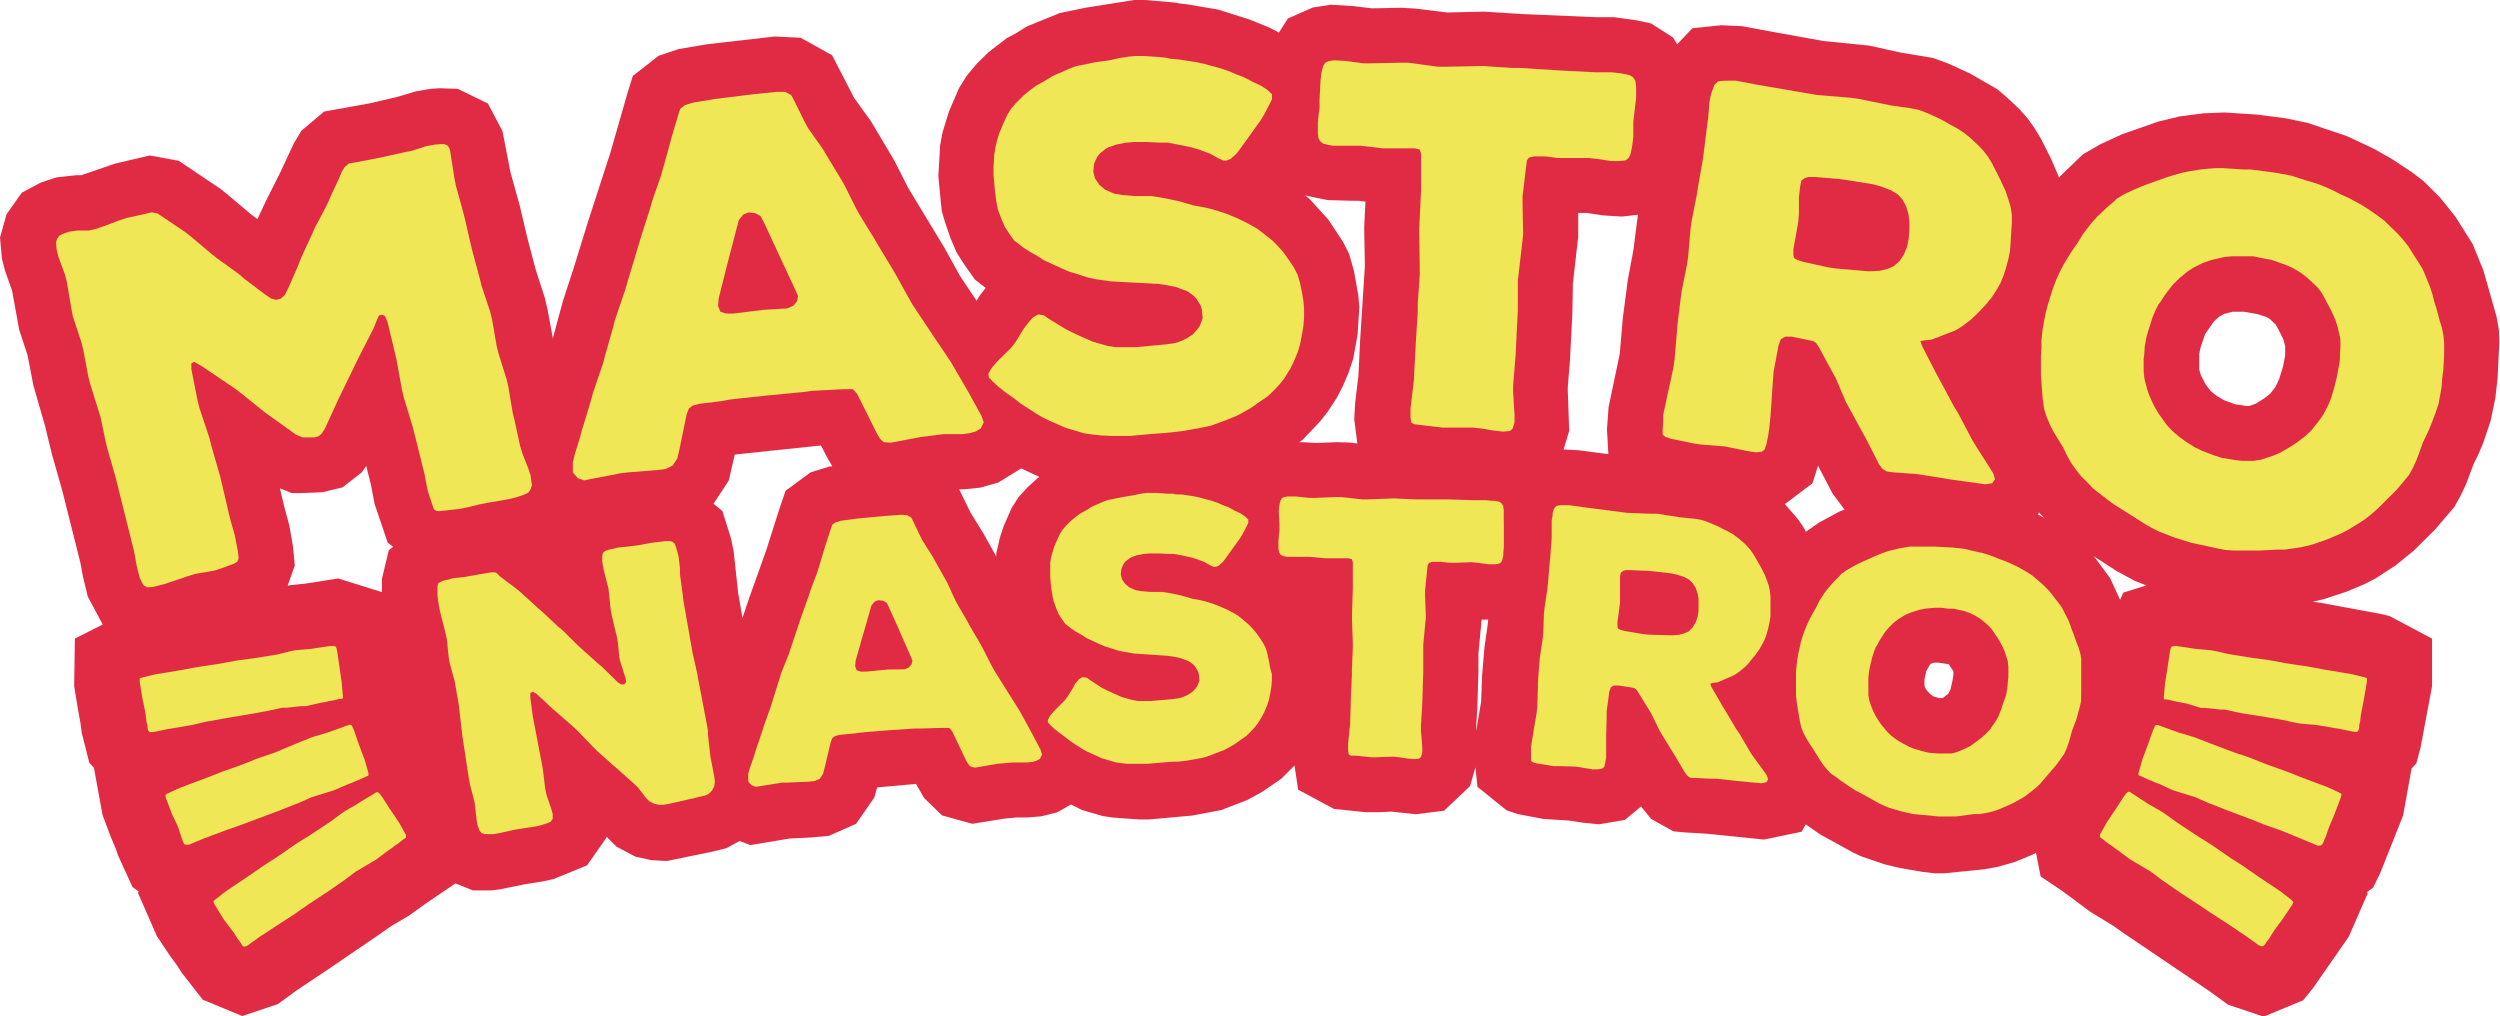<svg xmlns="http://www.w3.org/2000/svg" viewBox="0 0 248.76 101.12"><g id="Livello_2" data-name="Livello 2"><g id="Livello_1-2" data-name="Livello 1"><path d="M248.65,32.84l-.23-1.32-1.31-4.6-1.06-2.62-1.72-2.73-1.52-1.9L241.13,18,240,17.14l-2-1.32-1.76-1-2.7-1.27-3.92-1.32-2.25-.47-2.8-.36-3.24-.21-2.11.09-2.32.3-2.15.52-3.6,1.26-2.17,1-1.73,1L205,17.53l-.13.15-.1-.29-.65-1.52-1-2-.64-1.06-.7-1-.83-.94-1.18-1.11-1-.86L196,7.3l-2.2-1-1.49-.54-3.24-.54L186,4.54l-4.57-.46-5.53-1-2.51-.47-2.1-.1-2.89.3L166.89,4.4l-.42-.67-2.19-1.4L162.73,2l-2.14-.29-1.81,0-7.25-.31-3.82-.24L144,1.24,140.9.86,139.45.77l-2.9.06-2-.23L132.42.47l-1.77.27-2.5,1.1-.89,1.4-.9-.47-2-.82-3.16-1L118,.41l-.66-.07L117,.26,113.92,0l-1.07,0L108,.77l-2.55.53-3.27,1.33-1.12.7-.89.47-1.8,1.39L97.21,6.32l-1,1.2-.78,1.24-1,2.32-.64,2.08-.24,1.28-.18,3.08.18,1.94L93.71,21,94,22l.57,1.68.62,1.45.7,1.1L97,27.81l1.08.84-.56.72-.35.55-1.65-2.47L94,24.7l-3.63-6L89,16l-2.32-3.91L85,9.76,82.79,5.49,79.67,3.76l-2.55-.13-6.67.76-2.92.49-2,.67-2.56,2-.51,1.63-1.72,6-2.27,7L57.1,26.62,56,30l-1,3.7,0-.09-.52-2.83-.28-1.18-.89-2.75-.84-3.18-.75-3.2-.93-3.34L50,13.05,48.55,10.3l-3-1.46L43.7,8.78l-.91.07-1.41.24-1.92.57-2.67.62-4.54.82L30,13l-.75,1.24-1.4,3-1.42,2.82-.81,1.74L25,21.35l-2.27-1.92-.81-.65L17.78,16l-2.88-.53-3.49.82L8.1,17.43H7.62l-2,.22-1.57.52-1.88,1L.65,21.32,0,23.64l.19,2.09.3,1.18.71,2,.71,3.91.83,2.52.58,3,1.15,4,.71,2.91,1,3.51L8,56l.25,1.35.48,2,1.49,2.79L7.45,63.54l-.07,4.74.37,2.25L8,71.91l.13,1,.76,3,.46.5h0l.85,4.67.8,2.13.54,1.29.22.65,1.43,3.12.61.44-.08.11,1.89,4.33,1.27,1.9.82,1.13.36.58,2.11,2.71,3.93,1.63,3.55-1.19,1.92-1.4,3-2,4.92-3.36L39,92.1l1.71-1,1.66-1.2,2.95-2,1.74.7,1.76,0,.84-.09L52.15,88l1.93-.31,1-.22,3.33-1.36,1.93-2.75v-.12l1,1,1.88,1,1.58.35,1.56.08,4.58-.94,1.33-.33,1.33-.72,1.05.41,3.89-.65,2.17-.11,1.74-.15,2.74-1.21L87,79.35l.28-1L91.15,78l.8,1.4,1.79,1.74,3,.83,3.19-.51,1.23-.12h1.06l1.39-.11,1.59-.4,1.37-.78,1.1.55,2.06.6,1,.15,2.61.19,1,0,4.29-.39,2.86-.54,2.61-1,1.46-.8,1.93-1.32,1.32-1.32,0,0,.36,2.41,3.57,1.91,3.16.33,1.12,0,1.44-.06,2.41.26,2.82-.35,2.59-2.45.53-1.87.2,1.94,2.89,2.33L151,81l2.58.49,2.56.16,1.34.21,1.64.16,2.57-.44,1.6-1.33,1,1.23,2.22,1.24,1.16.11,2.18.13,5.68.58,3.74-.78.41-.73,1.44,1,3.3,1.82.8.37,2.32.79,1.51.36,2.21.38,1.24.15h.93l4-.4,1.4-.26,1.68-.48,1.71-.71.37-.19.46,2.35,2.23,1.5,2.69,2,2.29,1.4,1,.71,8.51,5.75,1.93,1.4,3.54,1.19,3.94-1.63,1-1.25,3.53-5.07,1.89-4.33-.08-.11.61-.44.71-1.45,2.28-5.74.84-4.67h0l.47-.5.42-1.56L242,68.28,242,63.55l-4.21-2.24-.75-.19L231,60l-.86-.13,1.12-.26,2.26-.75,1.78-.75,1.07-.55,2-1.3,1.81-1.47,2.11-2.09,1.93-2.26.62-1.12.53-1.11.75-2,.53-1.1.42-1,.75-2.21.48-2.31.22-2,.17-3.57Zm-215,24.72-3.19.5-1.55.16-.29.06.71-2-.17-1.87-.37-2.11-.5-1.86-.44-1.85,1.18.47h1.06l2-.08,2-.49L36,47l.44-.64.48,1.92.35,1.85L38.58,54l.54.41-.43.33L38,57.61v1.31ZM82.5,46.43,80.66,47l-2.49,1.83-.56,1.63-1.36,4.27-1.74,4.88-.63,1.88L73.45,59,73,54.85l-.26-1.26-.86-2.74L71,50.12l1.52-2.31.59-2.58,7.4-.78,1.18-.12.69,1.33.44.73Zm20.75,1.14-1,.91-.91,1-.68,1.07-.79,1.8-.36,1.08-.38,1.65,0,.3-1.21-2.19L96.57,51l-1.13-2.31.53,0,1.58-.17,1.77-.5,2.29-1.41,1.8.84Zm32.56-21.08-.47,7.32-.17,3.56L134.85,40l-.1,1.72.31,2.41-.87-.1L133,44l-2.06.08L129.66,44h-.38l.35-.25L131.29,42l.8-1,.91-1.39.58-1.11.59-1.37.48-1.43.44-2.43.17-2.71-.1-1.17-.45-2.49-.47-1.64-.59-1.17-1.47-2.23-1.89-2.08-.43-.34.67.15,1.58.32,2.56.07h.53l.67.08-.13,2.58ZM148,62.4l-.29,2-.24,2.85-.09,2.54-.49,2.93,0-.34v-.14l.11-1.82.11-3.55V65l.32-3.35v0l.65,0Zm14.53-37.52-.56,3-.5,3.82-.3,3.52-1.11,5.3-.16,2.21.14,2.46-3-.39-1.3-.07-.16,0,.56-1.85L156,38.83v-.35l.22-2.66.24-4.76.05-2.86.53-4.66,0-2.35h.83l1.73.25,1.79.11,1.59-.18Zm20.54,26L181,52l-1.31.91-.19-.37-.57-.85-1.33-1.53,2.75-2.07.55-1.75,1.44,2.76,1.2,1.61Zm11.19,16.94-.2.85-.21.37-.54.42h0l-.38,0-.54-.16L192,69l-.26-.28-.19-.31-.06-.23v-.56l.18-.84.37-.65.1-.09.29-.1.48,0,1,.15.46.71,0,.39Zm24.57-32.64.15-.66.44-1.28.89-1.28.5-.45.49-.27.85-.22,1.14,0,1.33.23.86.28.34.18.6.56.29.51.5,1,.17.66,0,.93-.2,1.07-.38,1.24-.37.8-.55.71-.54.42-.9.57-.65.22h-.26l-1.15-.18-1.09-.4-.69-.41-.61-.48-.54-.71-.46-.89-.16-.57,0-.66ZM210.58,56.8l1.84,1,1.15.45-2.3.72-.31.72-1-2.17-1.48-2-.16-.18ZM202.9,51l.06.09.46.43-.65-.32Z" style="fill:#e12b45"/><path d="M51.76,44.4l.24.77.57,1.45.23.71.05.4.08.54-.14.45-.23.31-.51.23-.71.23-.78.19-2,.34-.83.16-1.21.3-.88.17-1.85.2h-.36l-.26-.19L43,50.18l-.22-.67-.23-.71-.32-1.67-1.13-4.54-.91-3L40,38.81l-.55-3.05L38.55,32l-.25-.56L38,31.31l-.29.08-.23.51-.32.8-1.45,2.83-2.07,4.26-1.33,2.9-.34.5-.3.23-.38.1-.56,0h-.62l-.63-.25L26.31,41l-2.38-1.92-.62-.46-3.22-2.18L19.31,36l-.27.17,0,.56.61,3.08.19.77,1,3,.19.77.86,3,.19.78.7,3,.18.72.41,1.44.15.79.16.83.06.65-.13.34-.31.18-1.22.46-.76.24-1.92.33-.76.24-2.28.77-1.11.28-.6.05-.37-.22-.18-.31-.21-.46-.28-1.12-.28-1.52-1.86-7.44-.73-2.54-.2-.77L10,41.49l-.24-.76-.8-2.57-.19-.78-.49-2.6L8.08,34l-.83-2.51L7.1,30.7l-.44-2.61-.2-.77-.64-1.74-.19-.78-.06-.65.11-.39.23-.31.36-.19.62-.21.84-.11,1.13,0,.77-.19,1.46-.52.8-.31.71-.23,1.85-.41.63-.15.59.11.62.41,2.16,1.46.64.51L21,25.23l.64.51,2.07,1.48.65.56,2,1.51.61.41.5.14.48-.13.38-.35.31-.59,1-2.29.31-.8L31,23.41l.33-.75,1.22-2.31.32-.75.87-1.86.26-.63.29-.48.42-.36.64-.11,2.6-.5,2.28-.51L41,15l1.42-.46.84-.15.6-.05h.36l.35.17.2.36.09.59.35,2.23.15.78L46.06,21l.2.78.59,2.57.19.77.69,2.55.19.78L48.77,31l.19.77.45,2.61.19.77.79,2.53.19.77L51,41l.19.78Z" style="fill:#efe756"/><path d="M97.65,41.36l.23.67-.28.59-.51.31-.63.18-.69.09-1.15,0-.75,0-2.23.28-3,.57L87.93,44l-.34-.31-.31-.51-2-4-.41-.45-.45,0-.6,0-3,.16L80,39l-3.72.36-3,.32-.74.09-.73.14-2.28.28-.63.18-.36.29-.23.63-.72,3.51-.2.82-.46.71-.71.34-.79.1L62.55,47l-.79.09-3,.58-.64.13-.63-.22L57,47l0-.65L57,46l.2-.82.5-1.62.21-.78.89-2.92L59,39.1,60,36.17l.2-.77L61,32.59l.2-.78,1-2.94.21-.72,1.28-4.28,1-3.14.24-.83.82-2.36.24-.83.66-2.39.21-.78.64-2.14.18-.57.46-.36.72-.24,2.26-.38L75,9.37l2.28-.23.86,0,.59.33.33.61L80,12l.38.71,1.53,2.17.38.65,1.39,2.29.38.66,1.2,2.41.38.65L87,23.75l.38.66,1.39,2.29.38.65,1.3,2.35.38.66,1.91,2.87,1.47,2.18.43.65L96.35,39ZM79.41,29.46l-.27-.62-1.51-3.23-.33-.71L76,22.1l-.33-.61-.54-.28-.66-.07-.52.21-.44.56-.92,3.53-.2.77-.88,3.48-.06.75.23.58.57.18h.7L76,30.83l2.34-.14.62-.28.35-.44Z" style="fill:#efe756"/><path d="M129.76,30.76l0,.85-.07.85-.13.8-.22,1.1-.22.7-.42,1-.33.66-.57.92-.48.61-.58.61-.59.57-1,.68-.64.46-.73.42-.69.37L122,41.8l-1.48.55-.79.17-1.24.23-.75.13-1.09.13-.7.07-1.14.08-2.39.22-1.09,0-.7,0-1.15-.06-.75-.08-.85-.12-.76-.23-1.1-.32-.71-.32-.76-.33-.7-.33-.66-.38-1.63-1.05-.61-.48L100,39l-.61-.48L98.81,38l-.41-.44-.06-.35.24-.45.19-.26.48-.56,1.36-1.33.43-.56.81-1.32.43-.57.48-.56.54-.31.55.08.56.38,1.63,1,.76.38.71.33,1.16.51.75.23.81.22.8.13,1.14,0,.8,0,3.13-.29.8-.12.39-.11.74-.33.64-.41.48-.52.24-.35.28-.76-.08-.84-.11-.4-.42-.68-.26-.29-.66-.48-.4-.14-.76-.28-.85-.17-.85-.13L110.54,28,109,27.78l-.8-.18-1.11-.36-.75-.23-.76-.33-1.72-.79-.66-.43-.76-.43-.66-.43-.87-.67-.46-.64-.47-.73-.32-.74-.38-1L99.13,20,99,19l-.14-1.59,0-.8.07-1.19.12-.76L99.2,14l.23-.75.47-1.11.33-.71.38-.61.48-.56.77-.77.64-.52.63-.47.69-.37.93-.57,1.47-.64L107,6.6l1.14-.23.8-.17L110.38,6l1.09-.24.8-.12.74-.07.8,0,1.5.1.75.08.35.09.8.07,1.7.25.86.18.8.22.85.23.81.27.76.33.75.28,1,.52.71.32.66.43.46.44,0,.5-.28.55-.52,1-.38.61-1.82,2.54-.53.71-.58.52-.4.16-.35,0-.5-.23-.76-.43-.76-.28-.35-.14-.76-.22-.4-.09-.85-.17-1.15-.22-.8,0-1.3-.06-1.29,0-.85.08-.84.17-.79.27-.3.16-.58.47-.24.3-.33.71-.07.8.16.64.42.64.56.48.61.28.35.14.76.13,1.24.11,1.7,0,.85.13,1.71.34,1.61.46,1.15.21.75.18,1.41.45,1,.42.71.33.71.38.66.38,1.47,1.15.57.58.52.59.62.88.42.63.37.74.22.74.23,1.09.12.74Z" style="fill:#efe756"/><path d="M162.61,11.36l-.09.75,0,1.49-.09.79-.07.4-.13.59-.17.34-.31.24-.6.07-.79,0-1.49-.22-.79-.09-2.3,0-.8,0-1.23-.16-.75,0-.35,0-.51.12-.21.29-.08.65-.35,2.92,0,.8.06,3-.09.8-.35,3-.09.8,0,2.94-.23,4.57-.24,2.93V39l.14,2.26v.79l-.18.59-.26.24-.66.07-.94-.1-1.23-.21-.85-.09-2.24,0-.8,0-2.23-.26-.6-.08-.29-.16-.07-.56,0-.84.25-2.08.09-.8.19-3.73.19-3,0-.8.2-2.93,0-.8-.05-3v-.8l.18-3.78,0-2.95,0-.69-.13-.41-.49-.12-.75,0-1.59,0-.9,0-1.34-.17-.84-.09h-2l-.74,0-.4-.07-.54-.13-.29-.21-.19-.31-.07-.51,0-.34v-.8l.17-1.49,0-.75L131.4,8l.09-.8.18-.64.22-.34.3-.13L132.7,6l1.14.06,1.83.24.8,0,2.9-.06.79,0,2.93.4.79,0,3.7-.07,2.88.19.8,0L155,7l3.68.19,1.65,0,.84.09.4.07.59.13.34.21.23.37.07.6,0,.35,0,.74Z" style="fill:#efe756"/><path d="M198.22,48.09l-.67.1-3.46-.48-2.7-.44-.79-.11L188.36,47l-.64-.09-.41-.26-.34-.45L185.7,43.7l-.36-.65-1.28-2.35-.36-.65-1.06-2.47-.36-.65L181,34.58l-.28-.44-.28-.19-.59-.13-1.56-.32-.65,0-.43.24-.24.62L176.48,37l-.06.8-.19,2.79-.06.8-.12,1.19-.11.79-.16.78-.19.58-.28.21-.56.07-.79-.11-2.35-.48-2.29-.18-.79-.11-2.25-.47-.57-.18-.27-.24,0-.5.05-.7,0-.75.28-1.27.16-.78.58-2.64.11-.79.23-2.68.06-.8.32-2.62.11-.79.53-2.64.11-.79.23-2.68.11-.79.52-2.65.12-.79.46-2.6.11-.79.33-2.67.11-.79.13-1.64.16-.73.09-.29.24-.62.35-.35.61-.07H172l.74,0,2.21.42,5.84,1,3.38.28.79.11,3.23.66,1.87.26.84.17.72.26,1,.44.7.35.7.4.75.41.69.45.59.48.84.78.48.52.43.56.41.66.55,1.09.35.7.46,1,.25.74.24.79.13.82,0,.81-.06.8-.06,1.1L200,25l-.16.78-.22.83-.26.81-.31.76-.4.7-.45.69-.55.68-.54.58-.52.53-.52.48-.9.68-.61.36-1.06.41-.64.26-.69.25-.67.06-.41.09.14.43,1.42,2.76.36.66,1.43,2.67.41.66,1.43,2.71.41.67,1.28,2,.37.6.17.58ZM187.07,26.94l.67-.16.64-.26L189,26l.45-.69.31-.76.16-.79.07-.84,0-.86-.09-.76-.24-.79-.36-.66-.48-.52-.65-.39-1.05-.4-.78-.21-2.46-.4-.79-.11-2.53-.21-.6,0-.37.1-.34.25-.12.54L179,19.61l0,.8,0,.85-.07.85-.48,2.7,0,.55.06.31.33.2.57.18,2.54.56.79.11L186,27Z" style="fill:#efe756"/><path d="M242.65,40.17l-.25.76L242,42l-.28.7-.65,1.37-.38,1.09-.28.7-.34.74-.37.67-.74.89-.51.6-1.85,1.84-.59.52-.64.51-.62.41-1,.62-.65.35-.75.33-.69.29-1,.36-.72.23-.82.2-.75.12-1.07.15h-.77l-1.67.09-.88,0h-1.69l-.86-.06-.83-.16L218,54l-1.62-.51-1.55-.6-.63-.31-.68-.38-2.39-1.52-.71-.44-.74-.54-1.38-1.07L207.7,48l-.62-.61-.51-.65-.49-.68-.42-.78-.37-.76-1-1.63-.34-.7-.32-.75-.23-.73-.15-1.06-.17-2.36,0-1.09,0-.76.05-.81,0-.76.12-1.1.13-.73.16-.84.21-.82.25-.81.27-.85.3-.8.35-.79.4-.77.45-.76.42-.66.49-.7.62-1,.53-.69.3-.38.57-.63.94-.89.66-.56.33-.32.73-.44,1-.47.75-.32.74-.28,1.69-.6.73-.23.77-.22.76-.16,1.12-.18.74-.08.79-.06h.77l1.92.13.76,0,2.49.32,1.57.29,1.43.46,1.14.34.8.31.78.35.78.4.78.35.73.39.67.37.67.43.91.64.61.46,1.36,1.32.52.59.51.64.62,1,.41.62.4.66.29.69.44,1.09.23.72.18.72.23.72.29,1.1.23.73.16.81.07.73,0,1.18-.08,1.52-.11.84-.06.86ZM232.3,38.44l.2-.82.16-.84.15-.78.07-1.52,0-.73-.27-1.19-.23-.73-.45-1-.35-.65-.53-1-.43-.57-1.07-1-.6-.46-.71-.43-.74-.34L226,25.85l-.74-.13-1.07-.22-.77,0-1.34,0-.84.09-1.26.3-.78.27-.95.48-.67.44-.72.6-.54.53-.22.25-.69.9L215,30l-.23.3-.32.64-.27.65-.21.67-.23.71-.19.72-.14.79-.05.81-.06.44v1.14l.07.74.1.43.21.78.15.44.36.81.2.41.44.73.76,1.06.56.61.68.58.65.47.93.59.69.33,1.17.45.81.26,1.23.2.8.1,1.12,0,.75-.12,1.24-.41.68-.29,1-.58.62-.41.82-.62.61-.56.75-.94.47-.66.52-1,.28-.7Z" style="fill:#efe756"/><path d="M67.94,59.2l.06.56.91,5.18.45,2,.1.56.88,4.61.1.59,0,.29.06.6.19,1.7.39,2,.05.5-.06.44-.22.43-.31.31-.29.16-.49.12L68,79.66l-.55.13-.87.19-.56.1-.47,0-.45-.1-.48-.24-.39-.4-.7-.92-.4-.4-1.66-1.48-.42-.36L59.4,74.71l-.4-.4-1.54-1.6-.39-.37L55.42,70.9,55,70.54,53.4,69.05,53,68.83l-.23.14,0,.44L53,71.17l.1.56.34,1.75.1.56L53.92,76l.1.56.24,2,.13.55.46,1.36L55,81l0,.47-.2.29-.23.11-.41.14-.27.09-.59.14-1.62.24-.56.1-1.42.32-.56.1-.53,0h-.4l-.31-.12-.18-.22-.13-.34-.08-.24-.09-.53-.13-1.16-.07-.57L46.75,78l-.1-.56L46,73.19l-.06-.56-.22-1.87-.06-.57-.42-2.41L44.75,66l-.1-.56-.19-1.88L44.33,63l-.47-1.86-.13-.55-.14-.81-.06-.53,0-.54v-.4l.07-.26.19-.14.37-.14,1-.25,1.06-.11,2.62-.46.43,0,.2.11.26.28,1.75,1.32.42.36,1.59,1.45.42.36,1.59,1.49.43.35,1.56,1.54.39.36,1.62,1.45.43.36,1.56,1.53.32.19h.29l.21-.22-.06-.38L61.77,66l-.14-.55-.15-1.53-.1-.56-.51-2.11-.1-.56-.23-2.16L60.4,58l-.33-1.28-.15-.87,0-.47L60,55l.22-.18.41-.14.31-.06.59-.14,1.59-.17.56-.09L64.9,54l.53-.06.81-.1h.4l.26.06.25.21.16.48.09.31.14.58.12,1.1,0,.57Z" style="fill:#efe756"/><path d="M103.54,74.6l.15.48-.21.42-.37.21-.45.11-.5.05h-1.35L99.22,76,97,76.39l-.48-.14L96.33,76l-.22-.37-1.37-2.87-.28-.33-.33,0H93.7l-2.13.06-.57,0-2.65.18-2.13.17-.53.05-.53.08-1.62.15-.45.12-.27.2-.17.45-.59,2.48L81.9,77l-.34.5-.52.22-.56.06-2.06.09-.57,0-2.18.35-.46.07-.44-.17-.32-.36v-.46l0-.29.16-.59L75,75.32l.16-.55.7-2.06.16-.52.74-2.07.16-.55.63-2,.16-.55L78.52,65l.17-.52,1-3,.79-2.22.19-.59L81.3,57l.19-.59L82,54.69l.17-.55.5-1.51.14-.41.33-.24.52-.16,1.62-.22,2.76-.26,1.63-.12.61.05.41.25.22.44.63,1.33.26.51,1,1.58.26.48.94,1.66.26.47.8,1.74.26.48.94,1.62.26.48L97.51,64l.26.47.87,1.7.26.48,1.3,2.09,1,1.58.29.47,1.17,2.14ZM90.79,65.74l-.18-.45L89.6,63l-.22-.51-.9-2L88.25,60l-.37-.22-.47-.06-.38.14-.32.39L86,62.73l-.16.55-.7,2.46-.05.54.14.41.41.14.5,0,2.23-.21L90,66.6l.44-.19.26-.31Z" style="fill:#efe756"/><path d="M126.56,67.08l0,.6-.05.61-.09.57-.16.79-.16.5-.3.72-.24.46-.41.66-.34.43-.42.44-.41.4-.7.48-.45.33-.53.3-.49.26-.81.31-1,.38-.57.13-.88.16-.53.09-.78.09-.5,0-.81.06-1.7.15-.79,0-.49,0-.82,0-.54-.06-.6-.09-.54-.16-.79-.23-.5-.23-.54-.24-.51-.23-.47-.27-1.15-.75-.44-.35-.65-.48-.44-.34-.4-.38-.29-.31,0-.25.17-.33.13-.18.35-.4,1-1,.31-.4.58-.94L107,68l.35-.41.38-.22.4.06.39.28,1.16.75.54.27.51.23.82.37.54.16.57.16.57.1H114l.57,0,2.23-.2.57-.09.28-.08.53-.23.45-.29.35-.37.17-.25.2-.54-.05-.6-.08-.28-.3-.49-.18-.21-.47-.34-.29-.1-.54-.2-.61-.13-.6-.09-3.39-.23-1.07-.18-.57-.13-.79-.26-.53-.16-.54-.24-1.23-.57-.47-.31-.54-.3-.47-.31-.62-.48-.33-.45-.33-.52-.23-.53-.27-.74-.12-.53-.13-.78-.1-1.13,0-.57,0-.86.09-.53.13-.47.16-.53.34-.8.23-.5.27-.43.35-.4.55-.55.46-.37.45-.33.49-.26.66-.41,1.06-.46.52-.19.82-.16.56-.12,1.06-.17.78-.17.57-.08.53,0,.57,0,1.07.08.53,0,.25.07.57,0,1.21.18.61.13.57.16.61.16.58.2.53.24.54.19.69.38.5.23.47.31.33.31v.35l-.2.4-.37.72-.28.44-1.3,1.81-.37.5-.42.37-.28.12-.25,0-.36-.17-.54-.31-.54-.2-.25-.09-.54-.17-.29-.06-.6-.13-.82-.15-.57,0-.93-.05-.92,0-.6.05-.61.12-.56.19-.21.12-.42.33-.17.22-.23.5-.06.57.12.46.3.45.4.35.43.2.25.1.54.09.89.08,1.21,0,.6.09,1.22.25,1.14.33.82.15.54.13,1,.33.72.3.51.23.5.27.47.27,1,.83.41.42.36.41.45.63.29.45.27.53.15.53.17.78.08.53Z" style="fill:#efe756"/><path d="M149.64,52.8l0,.53V54.4l-.05.57,0,.28-.09.42-.11.25-.22.17-.43.06-.57,0L147,56l-.57-.06-1.63.06h-.57l-.89-.1-.53,0-.25,0-.36.1-.14.21-.05.46-.21,2.09v.57l.08,2.13-.06.57-.2,2.12,0,.57v2.1l-.1,3.26-.13,2.1,0,.53.13,1.6,0,.57-.12.43-.18.17-.46.06-.68-.06-.88-.13-.61-.06-1.6.06h-.56l-1.6-.16-.42,0-.21-.12-.06-.39V74l.15-1.49.06-.57.07-2.66.1-2.13,0-.57.09-2.09,0-.57-.08-2.13,0-.57.08-2.7v-2.1l0-.5-.1-.28-.36-.09h-.53l-1.14,0-.63,0-1-.1-.6-.05h-.61l-.82,0-.53,0-.28,0-.39-.09-.21-.14-.14-.22-.06-.36v-.25l0-.57.1-1.06,0-.53-.07-1.35.06-.57.12-.46.14-.24.22-.1.36-.06.81,0,1.31.14.57,0,2.07-.08.56,0,2.09.23.57,0,2.63-.1,2.06.1h.57l2.67,0,2.62.08,1.18,0,.6.06.28,0,.43.08.24.15.17.26.06.43v.24l0,.54Z" style="fill:#efe756"/><path d="M175.76,77.84l-.48.1-2.47-.23-1.94-.22-.57,0-1.6-.08-.46,0-.3-.18-.26-.31-1-1.69-.28-.46-1-1.62-.27-.46-.84-1.72-.28-.45-1-1.63-.22-.3-.2-.13-.42-.08-1.13-.17h-.46l-.3.18-.15.45-.26,1.94v.57l-.05,2,0,.57,0,.86,0,.56-.09.56-.11.42-.2.16-.4.07-.56,0-1.69-.27-1.63-.05-.57,0-1.62-.26-.41-.11-.2-.16,0-.36v-.5l0-.53.15-.91.09-.57.32-1.89.06-.57.07-1.92,0-.57.14-1.87.05-.57.29-1.9.05-.56.07-1.92.06-.57.28-1.9.06-.56L154.2,56l.06-.57.14-1.91,0-.56,0-1.18.09-.52,0-.21.15-.45.24-.27.44-.06h.82l1.58.22,4.19.54,2.42.09.57,0,2.32.36,1.34.13.6.09.52.15.72.29.51.22.51.26.55.27.51.3.43.32.63.53.36.35.32.39.31.46.43.75.28.49.36.71.2.52.2.55.12.58.05.58,0,.57v.78l0,.57-.09.56-.13.6-.16.59-.2.55-.26.51-.3.51-.36.5-.36.43L174,66l-.36.36-.62.51-.41.28-.75.33-.45.2-.48.21-.47.06-.29.08.11.3,1.11,1.92.28.45,1.1,1.86.32.45,1.1,1.89.32.46,1,1.37.29.42.14.41Zm-8.65-14.68.48-.14.45-.2.39-.4.3-.5.19-.56.09-.56,0-.6v-.61l-.09-.54-.2-.56-.28-.45-.36-.36-.47-.26-.76-.24-.56-.13-1.77-.2L164,56.8l-1.82-.07h-.42l-.26.08-.23.19-.07.39,0,.82,0,.57,0,.61,0,.6-.26,1.94v.39l.05.22.24.13.42.11,1.82.31.57.06,2.34.07Z" style="fill:#efe756"/><path d="M207.07,69.8l-.13.56-.21.79-.15.51-.39,1-.21.79-.16.52-.2.54-.22.5-.48.68-.33.45-1.21,1.41L203,78l-.43.4-.41.33-.66.5-.45.28-.51.28-.47.24-.71.31-.5.21-.57.19-.53.13L197,81l-.55,0-1.18.16-.63.08-.58,0-.62,0h-.61l-.6-.07L190.35,81l-1.18-.27L188,80.39l-.47-.19-.5-.23-1.79-1-.53-.27-.55-.34-1-.68-.48-.37L182.2,77l-.39-.42-.39-.47-.35-.52-.31-.52L180,73.91l-.28-.48-.27-.51-.21-.5-.16-.75L178.8,70l-.09-.78V68.11l0-.54,0-.79.06-.53.06-.6.1-.6.14-.58.14-.63.17-.58.21-.58.24-.57.27-.57.27-.49.3-.53.38-.76.34-.52.19-.29.37-.48.62-.69.44-.43.22-.25.49-.35.68-.39.51-.27.51-.24,1.17-.52.5-.21.54-.2.53-.16.79-.19.52-.09.55-.09.55,0,1.38,0,.54,0,1.78.09,1.14.12,1,.24.83.18.58.17.58.21.57.24.58.2.54.24.5.23.49.26.69.4.46.3,1,.86.4.39.4.43.5.66.33.41.32.45.24.48.38.74.2.51.17.49.2.5.27.77.2.5.16.57.09.52,0,.83,0,1.09,0,.61v.61Zm-7.45-.64.1-.6.06-.6.06-.56,0-1.09-.06-.52-.26-.83-.2-.5-.38-.72-.29-.44-.43-.65-.33-.38-.82-.68-.46-.29-.53-.27-.54-.2-1.11-.26-.53,0-.78-.1-.54,0-1,.09-.6.12-.87.28-.55.23-.64.4-.46.35-.47.46-.36.41-.14.2-.44.68-.26.49-.15.23-.18.47-.16.48-.11.49-.13.51-.09.53-.06.57v.9l0,.54,0,.26.09.52.09.31.2.53.13.31.3.56.17.28.35.49.6.71.43.4.52.38.49.29.69.37.51.2.86.25.59.14.88.07.58,0,.8,0,.52-.13.85-.36.48-.24.65-.47.42-.32.55-.49.39-.43.49-.71.29-.49.31-.78.16-.51Z" style="fill:#efe756"/><path d="M30.81,73.45l.41-.15,1.42-.42.41-.15,1.42-.51.28-.1.18,0,.13.18.16.35L35.68,74l.6,1.59.38,1.32v.17l0,.1-.26.1-.62.29-.41.16-.38.17-.38.14-1.36.59-.41.13-1.42.44-.42.13-1.38.61-.41.15-1.37.55-2.2.82L24.2,82l-.41.15-1.4.49-2.2.83-1.39.58-.31,0L18.33,84l-.12-.24-.08-.21L18,83.15l-.2-.63-.16-.41L17.11,81l-.6-1.59-.05-.3.13-.11.28-.13.64-.3.4-.18,2.51-.94,1.38-.54.41-.16,1.42-.5.41-.15,1.37-.55.41-.15,1.4-.47L29.45,74Z" style="fill:#efe756"/><path d="M33.9,81l.36-.25L35.55,80l.36-.24L37.18,79l.25-.17.18,0,.17.15.24.31.75,1.17.95,1.41.67,1.2,0,.16,0,.12-.23.15-.54.43-.36.24-.32.25-.34.23-1.19.89-.38.22-1.27.76-.38.22-1.2.9-.36.25-1.22.84L30.67,90l-1.24.87-.36.24-1.24.8-2,1.31-1.22.88-.29.1-.18-.07L24,93.9l-.12-.19-.25-.32-.34-.56L23,92.46l-.75-1L21.35,90l-.12-.28.1-.14.24-.19.56-.44.35-.27,2.22-1.49,1.22-.84.36-.25,1.26-.81.37-.25,1.21-.84.36-.25,1.26-.78,2-1.32Z" style="fill:#efe756"/><path d="M29.05,64.76l.44-.07L31,64.56l.43-.07,1.49-.22.3,0,.18.06.09.2.08.38.2,1.38L34,67.91l.12,1.37,0,.17-.07.09-.27,0-.66.16-.44.08-.4.09-.4.07-1.45.32-.43,0-1.47.16-.44,0-1.47.32-.43.08-1.46.26-2.32.39-1.48.27-.43.07L19,72.16l-2.32.39-1.48.3-.31,0-.14-.15-.07-.26,0-.22-.1-.4-.08-.65-.07-.44-.26-1.23-.27-1.67v-.31l.15-.08.3-.07.69-.17.43-.1,2.64-.44,1.46-.27.43-.07,1.49-.22.43-.07,1.45-.27.43-.07,1.47-.19,2.35-.38Z" style="fill:#efe756"/><path d="M220,74l2.22.84,1.41.47.41.15,1.37.55.41.15,1.42.5.41.16,1.37.54,2.51.94.41.18.64.3.27.13.14.11-.06.3L232.3,81l-.49,1.16-.16.41-.2.63-.17.37-.08.21-.12.24-.16.12-.31,0-1.39-.58L227,82.65l-1.39-.49-.41-.15-1.4-.56-2.2-.82-1.38-.55-.41-.15-1.38-.61-.42-.13-1.41-.44-.42-.13L214.84,78l-.39-.14-.37-.17-.41-.16-.62-.29-.26-.1,0-.1V76.9l.38-1.32.59-1.59.47-1.32.16-.35.13-.18.18,0,.28.1,1.42.51.41.15,1.42.42.41.15Z" style="fill:#efe756"/><path d="M216.69,81.89l2,1.32,1.25.78.37.25,1.21.84.36.25,1.27.81.36.25,1.21.84,2.23,1.49.35.27.56.44.23.19.11.14-.12.28-.95,1.41-.74,1-.25.37-.34.56-.25.32-.12.19-.18.21-.18.07-.3-.1-1.22-.88-1.95-1.31-1.24-.8-.37-.24L218.74,90l-2-1.31-1.21-.84-.36-.25-1.21-.9-.37-.22-1.28-.76-.38-.22-1.18-.89-.34-.23-.32-.25-.37-.24-.54-.43-.22-.15,0-.12,0-.16.67-1.2.95-1.41.75-1.17.24-.31.17-.15.18,0,.25.17,1.26.82.37.24,1.28.73.37.25Z" style="fill:#efe756"/><path d="M221.8,65.09l2.35.38,1.46.19.43.07,1.46.27.43.07,1.49.22.43.07,1.45.27,2.65.44.43.1.69.17.29.07.16.08v.31l-.28,1.67L235,70.7l-.08.44-.08.65-.09.4,0,.22-.07.26-.13.15-.31,0-1.48-.3-2.32-.39L228.93,72l-.43-.07L227,71.61l-2.33-.39L223.24,71l-.43-.08-1.47-.32-.44,0-1.47-.16-.44,0L217.55,70l-.41-.07-.4-.09-.43-.08-.66-.16-.27,0-.07-.09,0-.17.12-1.37.27-1.67.2-1.38.09-.38.09-.2.18-.06.29,0,1.49.22.44.07,1.47.13.43.07Z" style="fill:#efe756"/></g></g></svg>